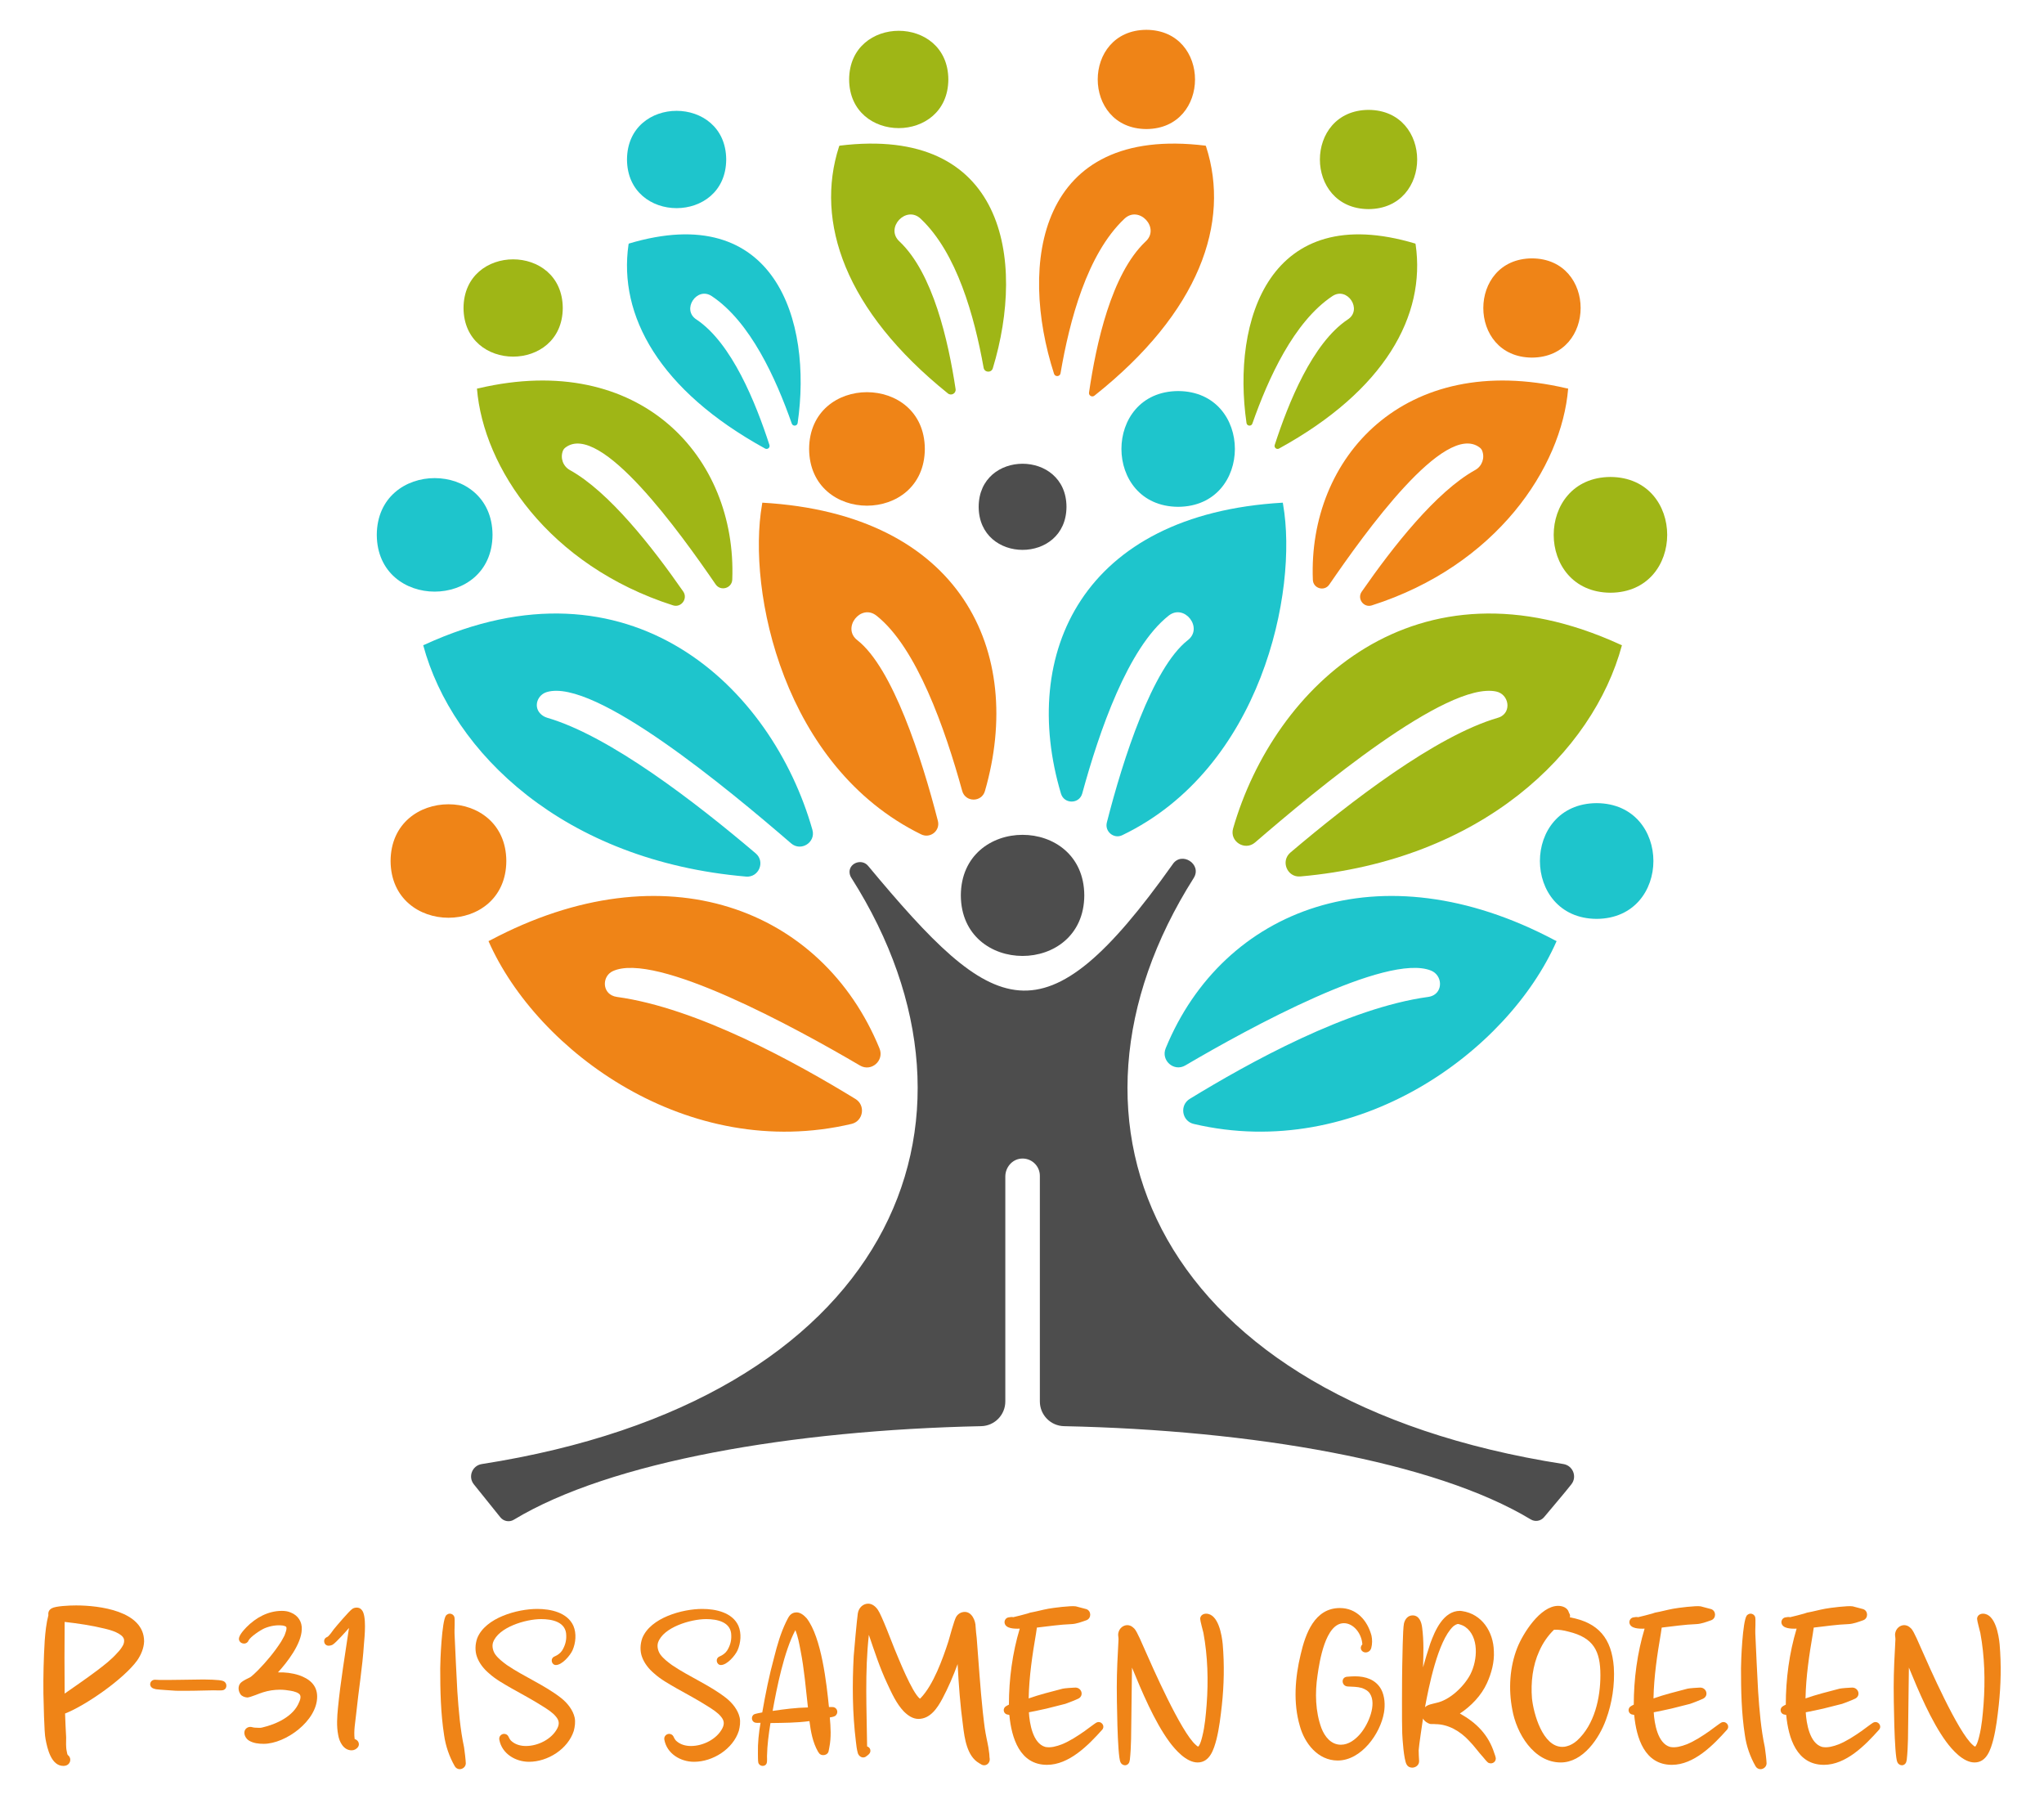 <svg xmlns="http://www.w3.org/2000/svg" xmlns:xlink="http://www.w3.org/1999/xlink" id="Laag_1" x="0px" y="0px" viewBox="0 0 800 704" style="enable-background:new 0 0 800 704;" xml:space="preserve"><style type="text/css">	.st0{fill:#EF8417;}	.st1{fill:none;stroke:#000000;stroke-miterlimit:10;}	.st2{fill:#1EC5CC;}	.st3{fill:#9FB616;}	.st4{fill:#4D4D4D;}</style><g>	<g>		<path class="st0" d="M24.79,691.05c-4.75,0-6.27-6.78-6.95-10.43c-0.59-2.54-0.76-15.26-0.85-17.88   c-0.08-6.87,0.09-13.82,0.51-20.68c0.26-3.39,0.59-6.78,1.44-10c-0.17-1.19,0.25-2.12,1.36-2.71c1.52-0.85,6.69-1.1,9.49-1.1   c8.98,0,26.61,2.12,26.61,14.07c-0.09,2.63-1.19,5.26-2.71,7.46c-5.34,7.37-20.34,17.71-28.22,20.77c0,1.1,0.34,8.22,0.42,9.32   c0,1.86-0.17,3.73,0.26,5.59c0.08,0.34,0.17,1.19,0.42,1.36c1.19,0.85,1.27,2.63,0.09,3.64   C26.15,690.89,25.47,691.05,24.79,691.05z M25.3,662.75c4.24-2.97,8.47-5.85,12.63-8.98c2.8-2.12,5.68-4.32,8.05-7.03   c0.85-0.85,1.61-1.86,2.2-2.97c0.34-0.68,0.51-1.53,0.34-2.29c-0.59-2.29-5.26-3.64-7.54-4.15c-5.17-1.27-10.43-2.03-15.68-2.63   C25.22,644.01,25.22,653.42,25.3,662.75z"></path>		<path class="st0" d="M68.87,661.64c-1.1-0.08-6.7-0.42-7.8-0.59c-0.59-0.17-1.19-0.25-1.7-0.68c-1.19-1.02-0.51-2.97,1.19-3.05   c0.25,0,1.7,0.09,1.95,0.09c2.12,0.08,14.24-0.17,16.36-0.17c1.44,0,7.12,0,8.48,0.59c1.86,0.76,1.61,3.47-0.42,3.64   c-0.42,0.09-2.97,0-3.39,0C78.62,661.56,73.78,661.73,68.87,661.64z"></path>		<path class="st0" d="M103.2,682.41c-2.03,0-4.07-0.25-5.76-1.27c-1.1-0.68-1.95-2.12-1.78-3.39c0.17-1.44,1.7-2.29,3.05-1.86   c0.42,0.17,1.61,0.25,2.54,0.25c0.59,0,1.02,0,1.27-0.09c5.51-1.27,12.37-4.32,14.58-10c0.34-0.76,0.68-1.7,0.42-2.54   c-0.26-1.1-2.63-1.69-3.73-1.86c-1.36-0.25-2.8-0.42-4.24-0.42c-2.2,0-4.49,0.34-6.61,1.02c-1.02,0.25-5,2.03-6.19,2.03   c-1.02-0.09-2.12-0.51-2.63-1.27c-1.1-1.61-1.02-3.73,0.51-4.83c0.93-0.68,1.95-1.19,3.05-1.7c0.68-0.25,2.8-2.37,3.31-2.88   c3.31-3.39,6.36-7.03,8.99-11.1c0.17-0.34,1.19-2.03,1.36-2.46c0.25-0.76,1.1-2.63,0.68-3.39c-0.17-0.25-0.85-0.42-1.19-0.51   c-2.37-0.34-4.92,0.08-7.21,1.02c-1.61,0.68-5.6,3.31-6.36,4.83c-0.25,0.76-1.02,1.19-1.7,1.19c-0.85,0-1.61-0.42-1.95-1.27   c-0.59-1.53,1.7-3.9,2.8-5.09c3.73-3.81,8.56-6.44,13.9-6.44c1.27,0,2.46,0.17,3.56,0.68c2.8,1.1,4.41,3.65,4.24,6.61   c-0.17,5.68-5.68,12.8-9.32,16.78c2.8-0.09,5.59,0.25,8.22,1.1c3.98,1.36,7.12,3.81,7.12,8.39   C124.14,673.43,111.76,682.41,103.2,682.41z"></path>		<path class="st0" d="M137.62,684.95c-3.14,0-4.83-3.31-5.26-6.02c-0.68-3.48-0.42-7.04-0.09-10.51   c1.02-10.51,2.8-20.94,4.32-31.36c-0.93,1.1-5.09,5.76-6.36,6.53c-0.42,0.25-1.1,0.42-1.61,0.42c-1.95,0-2.46-2.71-0.59-3.39   c0.68-0.25,2.2-2.46,2.63-3.05c1.02-1.27,5.85-6.95,7.12-7.88c0.51-0.42,1.19-0.59,1.87-0.59c0.68,0,1.44,0.25,1.95,0.93   c1.95,2.2,1.1,10.34,0.85,13.31c-0.59,9.15-2.12,18.22-3.05,27.38c-0.34,3.31-1.02,6.61-0.59,9.83c1.35,0.34,2.12,1.86,1.35,3.05   C139.48,684.53,138.55,684.95,137.62,684.95z"></path>		<path class="st0" d="M179.92,692.33c-0.76,0-1.53-0.42-1.95-1.19c-2.12-3.73-3.56-7.88-4.15-12.12   c-1.35-8.64-1.52-17.46-1.52-26.19c0-2.71,0.59-18.56,2.29-20.68c0.42-0.42,0.93-0.68,1.44-0.68c0.76,0,1.44,0.42,1.78,1.19   c0.34,1.02,0,5.51,0.09,6.53c0.34,7.54,0.68,15.17,1.1,22.71c0.51,7.37,1.1,14.75,2.63,21.87c0.17,0.93,0.68,5.34,0.68,6.27   C182.29,691.39,181.1,692.33,179.92,692.33z"></path>		<path class="st0" d="M207.04,689.44c-5.25,0-10.6-3.14-11.61-8.64c-0.26-1.36,0.85-2.29,1.86-2.29c0.68,0,1.36,0.34,1.7,1.02   c0.34,0.76,0.76,1.52,1.36,1.95c1.52,1.27,3.48,1.78,5.51,1.78c4.66,0,10.09-2.63,12.29-6.95c0.85-1.7,0.68-3.05-0.51-4.49   c-1.36-1.7-3.31-2.88-5.17-4.07c-3.98-2.54-8.14-4.75-12.21-7.03c-3.05-1.78-6.19-3.47-8.82-5.85c-2.03-1.7-3.81-3.9-4.74-6.44   c-0.85-2.29-0.76-5,0.09-7.37c3.22-8.05,15.76-11.44,23.48-11.44c5.26,0,11.78,1.36,14.15,6.61c1.27,2.97,0.93,6.7-0.34,9.58   c-0.93,2.04-4.07,5.76-6.53,5.76c-1.7,0-2.38-2.63-0.42-3.39c1.19-0.51,2.2-1.27,2.88-2.29c1.1-1.78,1.7-3.73,1.61-5.85   c0-5.34-5.51-6.44-9.83-6.44c-6.1,0-16.78,3.22-18.82,9.15c-0.51,1.53,0,3.47,0.93,4.75c1.19,1.61,2.88,2.88,4.49,4.07   c6.86,4.66,14.66,7.8,21.19,12.88c2.46,1.95,4.66,4.66,5.34,7.71c0.34,1.7,0.09,3.47-0.34,5.17   C222.3,684.44,214.41,689.44,207.04,689.44z"></path>		<path class="st0" d="M271.63,689.44c-5.25,0-10.6-3.14-11.61-8.64c-0.26-1.36,0.85-2.29,1.86-2.29c0.68,0,1.36,0.34,1.7,1.02   c0.34,0.76,0.76,1.52,1.36,1.95c1.52,1.27,3.48,1.78,5.51,1.78c4.66,0,10.09-2.63,12.29-6.95c0.85-1.7,0.68-3.05-0.51-4.49   c-1.36-1.7-3.31-2.88-5.17-4.07c-3.98-2.54-8.14-4.75-12.21-7.03c-3.05-1.78-6.19-3.47-8.82-5.85c-2.03-1.7-3.81-3.9-4.74-6.44   c-0.85-2.29-0.76-5,0.09-7.37c3.22-8.05,15.76-11.44,23.48-11.44c5.26,0,11.78,1.36,14.15,6.61c1.27,2.97,0.93,6.7-0.34,9.58   c-0.93,2.04-4.07,5.76-6.53,5.76c-1.7,0-2.38-2.63-0.42-3.39c1.19-0.51,2.2-1.27,2.88-2.29c1.1-1.78,1.7-3.73,1.61-5.85   c0-5.34-5.51-6.44-9.83-6.44c-6.1,0-16.78,3.22-18.82,9.15c-0.51,1.53,0,3.47,0.93,4.75c1.19,1.61,2.88,2.88,4.49,4.07   c6.86,4.66,14.66,7.8,21.19,12.88c2.46,1.95,4.66,4.66,5.34,7.71c0.34,1.7,0.09,3.47-0.34,5.17   C286.89,684.44,279.01,689.44,271.63,689.44z"></path>		<path class="st0" d="M298.51,691.05c-0.68,0-1.36-0.34-1.7-1.19c-0.17-0.51-0.17-3.14-0.17-3.73c-0.09-3.98,0.34-7.97,1.02-11.95   c-0.85,0-1.78,0.17-2.54-0.25c-1.1-0.68-1.1-2.37,0-3.05c0.51-0.25,2.63-0.68,3.22-0.76c1.27-7.29,2.71-14.49,4.66-21.61   c1.19-4.75,2.54-9.41,4.66-13.81c0.42-0.76,0.76-1.61,1.27-2.29c0.68-0.93,1.7-1.44,2.8-1.44c1.61,0,2.97,1.19,3.98,2.29   c5.85,7.54,7.8,25.6,8.73,34.75h1.27c1.7-0.09,2.63,1.86,1.53,3.14c-0.51,0.68-1.61,0.76-2.46,0.93c0.34,3.81,0.59,7.8-0.17,11.61   c-0.09,0.25-0.25,1.61-0.34,1.78c-0.34,0.93-1.19,1.36-2.03,1.36c-0.59,0-1.19-0.17-1.61-0.68c-0.09-0.09-0.42-0.68-0.51-0.76   c-2.03-3.56-2.8-7.8-3.31-11.87c-5.09,0.68-10.17,0.68-15.26,0.76c-0.68,4.24-1.27,8.56-1.35,12.88c0,0.42,0.08,2.29-0.09,2.71   C299.86,690.72,299.18,691.05,298.51,691.05z M302.4,669.53c4.58-0.68,9.15-1.27,13.82-1.36c-0.85-7.46-1.44-14.92-2.88-22.21   c-0.51-2.71-1.02-5.51-2.03-8.05C306.89,646.13,304.01,660.54,302.4,669.53z"></path>		<path class="st0" d="M385.22,690.8c-0.51,0-1.02-0.17-1.44-0.51c-0.17-0.09-0.42-0.17-0.59-0.34c-4.74-2.71-5.68-9.75-6.27-14.58   c-1.1-8.05-1.7-16.1-2.12-24.16c-1.7,4.66-3.64,9.15-5.93,13.48c-1.95,3.64-4.75,7.97-9.41,7.97c-2.29,0-4.24-1.44-5.76-2.97   c-2.88-3.05-4.66-7.03-6.44-10.85c-2.88-6.1-5-12.63-7.2-19.07c-1.61,14.49-0.85,29.16-0.68,43.65c1.36,0.42,1.7,2.03,0.76,2.97   c-0.17,0.25-1.1,0.93-1.35,1.1c-0.34,0.17-0.59,0.25-0.93,0.25c-0.93,0-1.78-0.68-2.12-1.7c-0.42-1.52-0.59-3.05-0.76-4.58   c-1.36-11.1-1.44-22.29-0.85-33.39c0.17-2.29,1.27-14.49,1.61-16.7c0.34-2.2,2.03-3.81,4.07-3.81c1.61,0,2.97,1.19,3.81,2.46   c1.44,2.03,5.6,13.05,6.53,15.34c1.53,3.65,6.78,16.87,9.83,19.33c0.09,0.17,0.17-0.09,0.34-0.17c5-5.17,8.64-15.34,10.85-22.12   c0.42-1.44,2.29-8.39,3.05-9.66s2.03-1.95,3.39-1.95c2.8,0,4.24,3.48,4.24,5.85c0,0.59,0.34,3.81,0.42,4.32   c0.77,9.66,1.36,19.32,2.38,28.9c0.34,2.8,0.59,5.59,1.1,8.39c0.42,2.46,1.1,4.92,1.36,7.46c0.17,0.85,0.09,1.7,0.25,2.54   C387.51,689.7,386.4,690.8,385.22,690.8z"></path>		<path class="st0" d="M409.8,690.63c-10.68,0-13.9-10.51-14.75-19.49c0-0.09-0.76-0.17-1.02-0.25c-1.44-0.51-1.61-2.46-0.25-3.22   c0.09-0.09,0.93-0.51,1.1-0.59c0-9.92,1.36-20.26,4.24-29.75c-2.2,0.09-5.51,0-5.93-2.2c-0.17-1.02,0.51-2.04,1.53-2.2   c0.59-0.08,1.27-0.25,1.86-0.08c1.87-0.42,3.73-0.93,5.6-1.44c0.34-0.08,0.68-0.25,1.02-0.34c2.38-0.42,4.75-1.1,7.12-1.53   c1.78-0.34,8.99-1.27,10.76-0.93c0.59,0.17,3.56,0.93,4.16,1.1c1.95,0.76,1.95,3.56,0,4.32c-1.95,0.68-3.9,1.44-5.85,1.53   c-4.58,0.17-9.07,0.85-13.56,1.36c0,0.25-0.34,2.03-0.34,2.29c-1.44,8.39-2.71,16.87-2.88,25.43c4.32-1.53,8.82-2.63,13.31-3.81   c0.59-0.17,4.07-0.42,4.66-0.42c2.63-0.25,3.81,2.97,1.61,4.24c-0.76,0.42-4.41,1.86-5.26,2.12c-2.46,0.59-4.92,1.27-7.37,1.86   c-0.93,0.25-6.02,1.27-6.86,1.44c0.25,4.32,1.52,12.21,6.44,13.56c2.12,0.42,4.41-0.25,6.44-1.02c3.13-1.27,6.1-3.22,8.9-5.17   c0.59-0.42,3.99-2.97,4.58-3.31c0.34-0.17,0.68-0.25,0.93-0.25c1.44,0,2.54,1.78,1.36,3.05   C425.99,682.92,418.45,690.63,409.8,690.63z"></path>		<path class="st0" d="M440.32,690.8c-0.68,0-1.44-0.42-1.78-1.19c-1.27-2.54-1.44-26.02-1.44-29.41c0-6.27,0.34-12.46,0.68-18.73   c0-0.85-0.26-1.61-0.09-2.37c0.34-1.86,1.87-3.14,3.56-3.14c0.34,0,0.77,0.09,1.19,0.25c0.59,0.25,1.1,0.68,1.52,1.1   c1.1,1.1,3.31,6.53,3.9,7.8c3.05,6.95,14.41,32.8,20.17,37.72c0.42,0.34,0.85,0.93,1.19,0.42c0.68-1.1,1.02-2.46,1.36-3.81   c1.02-4.07,1.36-8.31,1.7-12.54c0.68-9.24,0.42-18.73-1.27-27.88c-0.17-0.76-1.27-4.75-1.27-5.51c0-1.27,1.1-2.03,2.29-2.03   c4.83,0,6.19,8.39,6.53,11.95c0.68,7.97,0.51,16.02-0.34,23.9c-0.51,4.49-1.02,8.98-2.12,13.39c-1.02,3.81-2.54,8.98-7.37,8.98   c-4.41,0-8.73-4.92-11.1-8.14c-5.85-7.97-10.85-19.92-14.58-28.99c-0.09,2.46-0.17,17.46-0.25,19.92   c-0.09,5.42,0,10.85-0.59,16.19c0,0.08-0.09,0.25-0.09,0.34C442.02,690.12,441.17,690.8,440.32,690.8z"></path>		<path class="st0" d="M523.56,688.94c-7.71,0-12.97-6.7-14.83-13.56c-2.63-8.98-1.86-18.9,0.34-27.97   c1.86-8.05,5.42-18.14,15.34-18.14c6.53,0,10.76,4.83,12.37,10.76c0.34,1.53,0.34,3.31-0.09,4.92c-0.17,0.51-0.51,1.1-1.02,1.36   c-0.42,0.25-0.76,0.34-1.19,0.34c-1.53,0-2.63-1.78-1.27-3.14c-0.26-4.41-3.56-8.31-7.21-8.31c-7.29,0-9.58,15.09-10.34,20.43   c-1.02,6.78-0.85,14.15,1.52,20.6c1.27,3.31,3.73,6.53,7.63,6.53c3.05,0,5.68-2.03,7.63-4.32c3.22-3.81,6.44-11.53,3.73-15.68   c-0.68-1.1-1.95-1.78-3.14-2.2c-1.78-0.51-3.73-0.51-5.51-0.59c-2.46-0.09-2.8-3.56-0.34-3.81c1.02-0.09,2.12-0.17,3.22-0.17   c4.07,0,8.05,1.27,10.17,5.08c1.44,2.71,1.61,6.19,1.1,9.15C540.26,678.43,532.8,688.94,523.56,688.94z"></path>		<path class="st0" d="M552.72,691.73c-0.84,0-1.69-0.34-2.2-1.27c-1.1-1.95-1.61-9.92-1.7-12.12c-0.17-3.47-0.09-22.97,0-26.44   c0.09-2.37,0.17-14.32,0.68-16.61c0.42-1.7,1.53-3.14,3.39-3.14c2.63,0,3.48,2.71,3.73,4.83c0.68,5.17,0.51,10.34,0.34,15.51   c0.85-3.05,1.78-6.19,2.8-9.24c1.86-5.17,5.17-12.88,11.7-12.88c0.25,0,0.51,0.09,0.76,0.09c7.8,1.1,12.29,8.14,12.46,15.68   c0.25,4.24-0.93,8.64-2.71,12.54c-2.2,4.83-6.19,8.98-10.59,11.87c6.44,3.56,11.19,8.31,13.47,15.51c0.17,0.34,0.59,1.7,0.59,2.04   c0,1.19-0.93,1.95-1.95,1.95c-0.34,0-0.68-0.08-1.02-0.25c-0.34-0.17-1.7-1.78-1.95-2.12c-1.95-2.12-3.56-4.49-5.6-6.53   c-3.39-3.65-8.05-6.44-13.14-6.44c-0.26-0.09-1.78,0-2.12-0.09c-1.1-0.34-2.2-1.1-2.71-2.12c-0.25,1.7-1.61,10.68-1.7,12.46   c0,0.51,0.09,3.56,0.17,4.07C555.52,690.72,554.08,691.73,552.72,691.73z M557.73,668.09c1.1-1.1,2.88-1.27,4.41-1.7   c5.34-1.1,10.85-6.44,13.31-11.1c2.97-5.76,3.39-14.75-1.86-18.56c-0.77-0.59-1.78-0.93-2.71-1.19c-0.59-0.17-1.61,0.51-2.12,0.93   C562.73,642.15,559.17,660.29,557.73,668.09z"></path>		<path class="st0" d="M610.87,689.7c-10.6,0-17.38-11.44-18.99-20.77c-1.52-7.88-1.02-16.53,1.95-24.07   c2.2-5.59,8.99-16.44,16.02-16.44c1.78,0,3.64,0.76,4.15,2.46c0.09,0.17,0.09,0.34,0.17,0.42c0.34,0.42,0.42,1.1,0.25,1.61   c11.27,2.03,16.36,8.31,17.21,19.49c0.42,6.95-0.68,14.07-3.05,20.51C625.96,680.21,619.6,689.7,610.87,689.7z M611.47,683.6   c0.68,0,1.27-0.08,1.78-0.25c1.44-0.34,2.8-1.19,3.98-2.2c6.87-6.27,9.15-16.7,9.15-25.6c0-9.41-2.63-14.66-12.46-17.04   c-1.86-0.51-3.81-0.85-5.68-0.76c-2.46,2.37-4.41,5.26-5.76,8.31c-2.63,5.68-3.39,12.38-2.88,18.56   C600.19,670.46,603.75,683.6,611.47,683.6z"></path>		<path class="st0" d="M654.36,690.63c-10.68,0-13.9-10.51-14.75-19.49c0-0.09-0.76-0.17-1.02-0.25c-1.44-0.51-1.61-2.46-0.25-3.22   c0.09-0.09,0.93-0.51,1.1-0.59c0-9.92,1.36-20.26,4.24-29.75c-2.2,0.09-5.51,0-5.93-2.2c-0.17-1.02,0.51-2.04,1.53-2.2   c0.59-0.08,1.27-0.25,1.86-0.08c1.87-0.42,3.73-0.93,5.6-1.44c0.34-0.08,0.68-0.25,1.02-0.34c2.38-0.42,4.75-1.1,7.12-1.53   c1.78-0.34,8.99-1.27,10.76-0.93c0.59,0.17,3.56,0.93,4.15,1.1c1.95,0.76,1.95,3.56,0,4.32c-1.95,0.68-3.9,1.44-5.85,1.53   c-4.58,0.17-9.07,0.85-13.56,1.36c0,0.25-0.34,2.03-0.34,2.29c-1.44,8.39-2.71,16.87-2.88,25.43c4.32-1.53,8.82-2.63,13.31-3.81   c0.59-0.17,4.07-0.42,4.66-0.42c2.63-0.25,3.81,2.97,1.61,4.24c-0.76,0.42-4.41,1.86-5.26,2.12c-2.46,0.59-4.92,1.27-7.37,1.86   c-0.93,0.25-6.02,1.27-6.86,1.44c0.25,4.32,1.52,12.21,6.44,13.56c2.12,0.42,4.41-0.25,6.44-1.02c3.13-1.27,6.1-3.22,8.9-5.17   c0.59-0.42,3.99-2.97,4.58-3.31c0.34-0.17,0.68-0.25,0.93-0.25c1.44,0,2.54,1.78,1.36,3.05   C670.55,682.92,663.01,690.63,654.36,690.63z"></path>		<path class="st0" d="M689.03,692.33c-0.76,0-1.53-0.42-1.95-1.19c-2.12-3.73-3.56-7.88-4.15-12.12   c-1.35-8.64-1.52-17.46-1.52-26.19c0-2.71,0.59-18.56,2.29-20.68c0.42-0.42,0.93-0.68,1.44-0.68c0.76,0,1.44,0.42,1.78,1.19   c0.34,1.02,0,5.51,0.09,6.53c0.34,7.54,0.68,15.17,1.1,22.71c0.51,7.37,1.1,14.75,2.63,21.87c0.17,0.93,0.68,5.34,0.68,6.27   C691.4,691.39,690.22,692.33,689.03,692.33z"></path>		<path class="st0" d="M713.86,690.63c-10.68,0-13.9-10.51-14.75-19.49c0-0.09-0.76-0.17-1.02-0.25c-1.44-0.51-1.61-2.46-0.25-3.22   c0.09-0.09,0.93-0.51,1.1-0.59c0-9.92,1.36-20.26,4.24-29.75c-2.2,0.09-5.51,0-5.93-2.2c-0.17-1.02,0.51-2.04,1.53-2.2   c0.59-0.08,1.27-0.25,1.86-0.08c1.87-0.42,3.73-0.93,5.6-1.44c0.34-0.08,0.68-0.25,1.02-0.34c2.38-0.42,4.75-1.1,7.12-1.53   c1.78-0.34,8.99-1.27,10.76-0.93c0.59,0.17,3.56,0.93,4.15,1.1c1.95,0.76,1.95,3.56,0,4.32c-1.95,0.68-3.9,1.44-5.85,1.53   c-4.58,0.17-9.07,0.85-13.56,1.36c0,0.25-0.34,2.03-0.34,2.29c-1.44,8.39-2.71,16.87-2.88,25.43c4.32-1.53,8.82-2.63,13.31-3.81   c0.59-0.17,4.07-0.42,4.66-0.42c2.63-0.25,3.81,2.97,1.61,4.24c-0.76,0.42-4.41,1.86-5.26,2.12c-2.46,0.59-4.92,1.27-7.37,1.86   c-0.93,0.25-6.02,1.27-6.86,1.44c0.25,4.32,1.52,12.21,6.44,13.56c2.12,0.42,4.41-0.25,6.44-1.02c3.13-1.27,6.1-3.22,8.9-5.17   c0.59-0.42,3.99-2.97,4.58-3.31c0.34-0.17,0.68-0.25,0.93-0.25c1.44,0,2.54,1.78,1.36,3.05   C730.06,682.92,722.51,690.63,713.86,690.63z"></path>		<path class="st0" d="M744.39,690.8c-0.68,0-1.44-0.42-1.78-1.19c-1.27-2.54-1.44-26.02-1.44-29.41c0-6.27,0.34-12.46,0.68-18.73   c0-0.85-0.26-1.61-0.09-2.37c0.34-1.86,1.87-3.14,3.56-3.14c0.34,0,0.77,0.09,1.19,0.25c0.59,0.25,1.1,0.68,1.52,1.1   c1.1,1.1,3.31,6.53,3.9,7.8c3.05,6.95,14.41,32.8,20.17,37.72c0.42,0.34,0.85,0.93,1.19,0.42c0.68-1.1,1.02-2.46,1.36-3.81   c1.02-4.07,1.36-8.31,1.7-12.54c0.68-9.24,0.42-18.73-1.27-27.88c-0.17-0.76-1.27-4.75-1.27-5.51c0-1.27,1.1-2.03,2.29-2.03   c4.83,0,6.19,8.39,6.53,11.95c0.68,7.97,0.51,16.02-0.34,23.9c-0.51,4.49-1.02,8.98-2.12,13.39c-1.02,3.81-2.54,8.98-7.37,8.98   c-4.41,0-8.73-4.92-11.1-8.14c-5.85-7.97-10.85-19.92-14.58-28.99c-0.09,2.46-0.17,17.46-0.25,19.92   c-0.09,5.42,0,10.85-0.59,16.19c0,0.08-0.09,0.25-0.09,0.34C746.08,690.12,745.23,690.8,744.39,690.8z"></path>	</g>	<g>		<path class="st2" d="M608.56,367.96c-68.47-36.36-129.89-12.37-152.32,42.25c-1.96,4.78,3.23,9.33,7.68,6.72   c24.93-14.66,78.8-44.08,96.15-37.12c4.48,1.8,4.83,8.24,0.32,9.96c-0.43,0.17-0.9,0.28-1.38,0.35   c-31.48,4.28-70.22,25.75-93.35,39.9c-4.08,2.5-3.1,8.72,1.56,9.81c63.83,14.96,122.96-28.28,142.02-71.55L608.56,367.96z"></path>		<path class="st3" d="M634.2,252.25c-80.06-36.74-135.54,16.28-151.58,71.97c-1.46,5.06,4.61,8.89,8.6,5.46   c24.13-20.81,75.01-63.1,94.33-59.08c5.07,1.05,6.18,8.01,1.42,10.04c-0.23,0.1-0.47,0.18-0.72,0.25   c-24.34,7.09-57.78,32.88-81.19,52.73c-3.95,3.35-1.26,9.82,3.9,9.36c70.92-6.27,114.52-48.47,125.85-90.48L634.2,252.25z"></path>		<path class="st2" d="M502.19,197.42l-0.11-0.71c-78.49,4.48-103.13,59.15-86.83,113.85c1.24,4.18,7.18,4.15,8.33-0.06   c6.68-24.46,17.9-56.99,33.81-69.57c6.16-4.89,13.75,4.87,7.45,9.63c-13.82,10.85-25.29,46.41-31.63,71.3   c-0.9,3.53,2.73,6.56,6.02,4.98C493.71,300.66,508.14,231.49,502.19,197.42z"></path>		<path class="st0" d="M613.11,151.95c-63.46-14.88-101.2,27.13-99.27,74.97c0.14,3.38,4.51,4.64,6.42,1.85   c13.74-20,45.24-64.17,58.91-53.61c0.41,0.31,0.74,0.73,0.93,1.21c1.11,2.81-0.02,6.07-2.74,7.57   c-15.32,8.5-32.25,30.09-44.4,47.6c-1.91,2.75,0.76,6.38,3.95,5.37c48.68-15.55,74.33-53.88,76.85-84.85L613.11,151.95z"></path>		<path class="st0" d="M472.07,57.42l-0.18-0.41c-65.93-8.15-73.2,46.41-59.35,89.26c0.42,1.3,2.31,1.16,2.54-0.19   c3.51-20.56,10.36-46.65,24.99-60.46c5.69-5.46,14.16,3.6,8.29,8.9c-13.4,12.67-19.35,40.06-22.13,59.11   c-0.17,1.17,1.19,1.94,2.11,1.21C469.59,122.12,481.62,87.05,472.07,57.42z"></path>		<path class="st3" d="M554.07,95.72l-0.1-0.39c-57.25-17.17-71.92,30.12-66.1,70.22c0.18,1.22,1.88,1.38,2.29,0.22   c6.22-17.71,16.23-39.81,31.28-49.86c5.87-3.98,12.02,5.32,6.01,9.14c-13.8,9.22-23.2,32.62-28.54,49.09   c-0.33,1.01,0.76,1.9,1.69,1.39C542.12,152.74,558.07,123.44,554.07,95.72z"></path>		<path class="st2" d="M245.99,95.72l0.1-0.39c57.25-17.17,71.92,30.12,66.1,70.22c-0.18,1.22-1.88,1.38-2.29,0.22   c-6.22-17.71-16.23-39.81-31.28-49.86c-5.87-3.98-12.02,5.32-6.01,9.14c13.8,9.22,23.2,32.62,28.54,49.09   c0.33,1.01-0.76,1.9-1.69,1.39C257.95,152.74,241.99,123.44,245.99,95.72z"></path>		<path class="st0" d="M191.88,367.96c68.5-36.38,129.95-12.34,152.35,42.33c1.95,4.75-3.21,9.28-7.64,6.68   c-25.16-14.79-79.97-44.74-96.75-36.93c-3.89,1.81-4.23,7.48-0.42,9.45c0.61,0.32,1.28,0.53,2,0.63   c31.51,4.29,70.29,25.79,93.4,39.94c4.06,2.49,3.08,8.67-1.55,9.76c-63.85,15.01-123.02-28.25-142.08-71.54L191.88,367.96z"></path>		<path class="st2" d="M166.24,252.25c80.31-36.86,135.88,16.61,151.73,72.49c1.39,4.91-4.48,8.62-8.34,5.29   c-24.34-21.01-76.97-64.86-95.64-59.2c-3.56,1.08-5.16,5.39-2.72,8.2c0.75,0.86,1.75,1.52,2.93,1.86   c24.48,7.13,58.15,33.16,81.58,53.06c3.82,3.25,1.22,9.5-3.78,9.08c-71.22-6.11-115-48.42-126.36-90.53L166.24,252.25z"></path>		<path class="st0" d="M298.25,197.42l0.11-0.71c78.02,4.45,102.83,58.49,87.13,112.86c-1.29,4.47-7.66,4.43-8.89-0.05   c-6.71-24.34-17.84-56.17-33.54-68.58c-6.16-4.89-13.75,4.87-7.45,9.63c13.71,10.76,25.1,45.82,31.47,70.68   c0.98,3.84-3,7.01-6.56,5.26C306.61,300.07,292.33,231.34,298.25,197.42z"></path>		<path class="st3" d="M187.33,151.95c63.4-14.87,101.14,27.06,99.27,74.85c-0.13,3.42-4.56,4.7-6.5,1.88   c-13.77-20.04-45.19-64.03-58.84-53.51c-0.41,0.32-0.75,0.74-0.94,1.23c-1.11,2.81,0.02,6.06,2.74,7.56   c15.29,8.48,32.18,30.01,44.34,47.5c1.93,2.78-0.77,6.46-3.99,5.43c-48.61-15.58-74.22-53.86-76.73-84.82L187.33,151.95z"></path>		<path class="st3" d="M328.37,57.42l0.18-0.41c64.83-8.01,72.94,44.6,60.03,87.1c-0.57,1.87-3.25,1.73-3.6-0.19   c-3.62-20.2-10.49-44.97-24.61-58.3c-5.69-5.46-14.16,3.6-8.29,8.9c13.08,12.37,19.06,38.76,21.93,57.73   c0.25,1.68-1.69,2.77-3.01,1.71C330.64,121.5,318.91,86.78,328.37,57.42z"></path>		<path class="st4" d="M417.41,198.33c-0.1,22.47-34.27,22.47-34.37,0C383.14,175.86,417.31,175.86,417.41,198.33z"></path>		<path class="st4" d="M424.38,350.39c-0.14,31.6-48.18,31.59-48.32,0C376.2,318.79,424.24,318.8,424.38,350.39z"></path>		<path class="st4" d="M611.89,572.92C452.58,548.01,406.08,440.03,467.2,343.6c3.42-5.44-4.85-10.68-8.3-5.28   c-50.63,71.22-69.68,59.93-119.13,0.52c-2.62-3.15-7.99-0.88-7.19,3.14c0.12,0.59,0.36,1.18,0.75,1.73   c60.95,96.13,14.61,204.35-144.77,229.22c-3.77,0.59-5.49,5.02-3.07,7.97c0.44,0.57,6.81,8.46,10.34,12.86   c1.27,1.59,3.52,2.01,5.26,0.96c37.78-22.85,109.2-35.05,182.92-36.62c5.26-0.11,9.46-4.41,9.46-9.67v-88.01   c0-3.53,2.58-6.68,6.1-7.02c4.03-0.38,7.42,2.78,7.42,6.73v88.3c0,5.26,4.2,9.56,9.46,9.67c73.61,1.55,144.92,13.72,182.69,36.5   c1.71,1.03,3.91,0.64,5.19-0.89c3.38-4.06,8.21-9.69,10.64-12.8C617.38,577.96,615.66,573.52,611.89,572.92z"></path>		<path class="st2" d="M624.91,314.29c-29.61,0.16-29.6,45.14,0,45.29C654.53,359.42,654.53,314.45,624.91,314.29z"></path>		<path class="st0" d="M152.87,336.94c0.16,29.6,45.15,29.61,45.3,0C198.02,307.33,153.03,307.34,152.87,336.94z"></path>		<path class="st2" d="M147.47,209.3c0.16,29.63,45.14,29.62,45.3,0C192.61,179.7,147.63,179.69,147.47,209.3z"></path>		<path class="st3" d="M630.32,186.65c-29.63,0.16-29.62,45.14,0,45.3C659.92,231.79,659.93,186.81,630.32,186.65z"></path>		<path class="st2" d="M461.12,153.03c-29.61,0.16-29.6,45.14,0,45.3C490.72,198.17,490.73,153.18,461.12,153.03z"></path>		<path class="st0" d="M316.68,175.67c0.16,29.63,45.13,29.62,45.29,0C361.81,146.07,316.83,146.07,316.68,175.67z"></path>		<path class="st3" d="M181.42,120.53c0.13,25.37,38.71,25.37,38.84,0C220.12,95.14,181.55,95.14,181.42,120.53z"></path>		<path class="st2" d="M245.4,62.42c0.13,25.38,38.7,25.37,38.83,0C284.09,37.03,245.52,37.02,245.4,62.42z"></path>		<path class="st3" d="M332.34,31.09c0.13,25.39,38.7,25.39,38.83,0C371.05,5.71,332.48,5.7,332.34,31.09z"></path>		<path class="st0" d="M448.68,11.67c-25.39,0.13-25.39,38.7,0,38.83C474.06,50.38,474.07,11.81,448.68,11.67z"></path>		<path class="st3" d="M535.64,43c-25.39,0.14-25.4,38.7,0,38.83C561.02,81.7,561,43.13,535.64,43z"></path>		<path class="st0" d="M599.6,101.11c-25.39,0.14-25.4,38.7,0,38.83C625,139.8,624.98,101.24,599.6,101.11z"></path>	</g></g></svg>